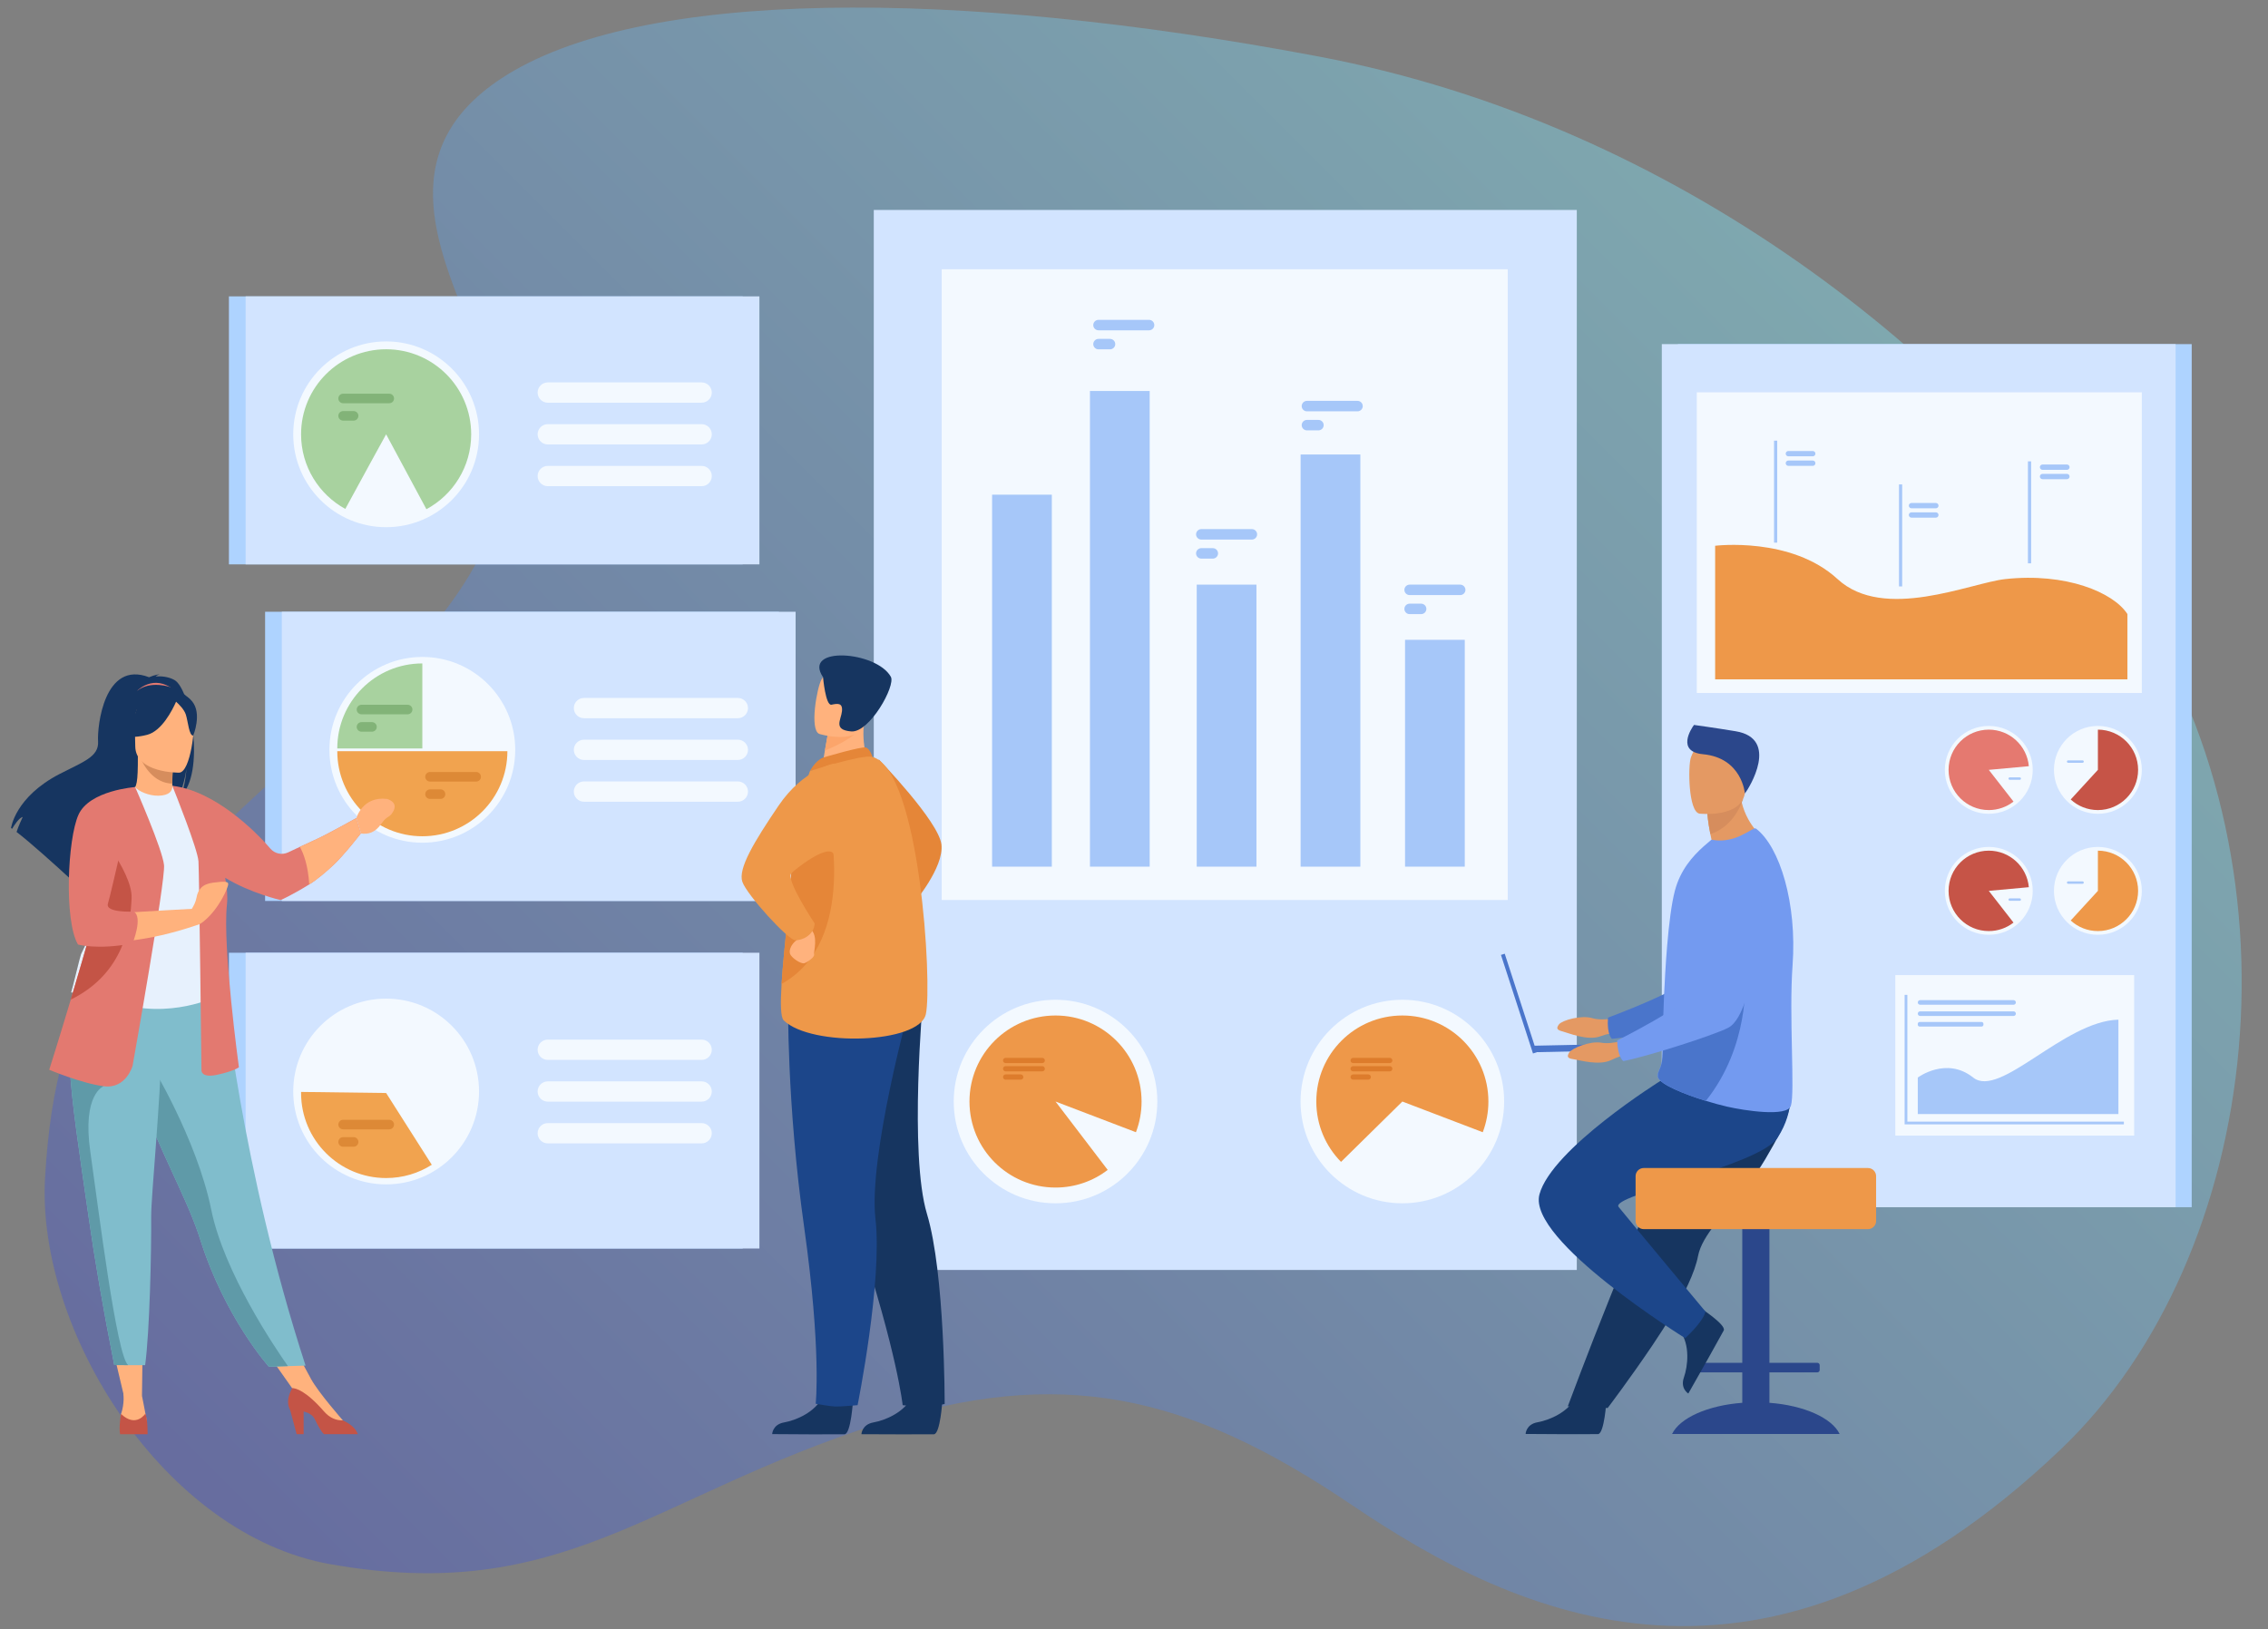 <?xml version="1.0" encoding="utf-8"?>
<!-- Generator: Adobe Illustrator 16.0.3, SVG Export Plug-In . SVG Version: 6.00 Build 0)  -->
<!DOCTYPE svg PUBLIC "-//W3C//DTD SVG 1.1//EN" "http://www.w3.org/Graphics/SVG/1.1/DTD/svg11.dtd">
<svg version="1.1" id="Layer_1" xmlns="http://www.w3.org/2000/svg" xmlns:xlink="http://www.w3.org/1999/xlink" x="0px" y="0px"
	 width="779.5px" height="560px" viewBox="0 0 779.5 560" enable-background="new 0 0 779.5 560" xml:space="preserve">
<rect x="0" y="0" width="779.5" height="560" fill="#808080" stroke="none"/>
<linearGradient id="SVGID_1_" gradientUnits="userSpaceOnUse" x1="67.666" y1="-31.817" x2="560.886" y2="461.404" gradientTransform="matrix(1 0 0 -1 59.01 543.401)">
	<stop  offset="0" style="stop-color:#4D59BE"/>
	<stop  offset="1" style="stop-color:#7ED0DE"/>
</linearGradient>
<path opacity="0.5" fill="url(#SVGID_1_)" enable-background="new    " d="M708.372,498.14
	c69.497-66.341,86.102-201.792,21.729-295.968C676.448,123.677,577.624,42.935,453.089,19.398
	C328.555-4.14,219.454-4.113,172.27,26.982c-38.612,25.446-20.664,60.885-8.555,91.001c16.164,40.203,18.547,72.121-47.951,130.523
	c-75.911,66.668-96.459,91.696-100.265,156.159c-3.095,52.43,40.678,122.957,98.117,133.062
	c79.961,14.069,109.643-23.091,187.874-48.144c62.757-20.096,106.283-10.698,163.183,27.817
	C521.572,555.914,606.383,595.497,708.372,498.14z"/>
<g>
	<g>
		<g>
			<rect x="576.688" y="118.296" fill="#AED3FF" width="176.591" height="296.701"/>
			<rect x="571.152" y="118.296" fill="#D2E4FF" width="176.593" height="296.701"/>
			<rect x="583.179" y="134.87" fill="#F3F9FF" width="152.958" height="103.348"/>
			<rect x="651.408" y="335.197" fill="#F3F9FF" width="82.093" height="55.179"/>
			<path fill="#EE9849" d="M589.484,187.617c0,0,26.119-3.253,42.075,11.449c15.96,14.701,45.69,1.302,57.659,0
				c20.813-2.266,37.127,4.543,41.967,12.027v22.454H589.484V187.617z"/>
			<rect x="609.729" y="151.48" fill="#A6C7F9" width="1.094" height="35.063"/>
			<rect x="652.676" y="166.528" fill="#A6C7F9" width="1.095" height="35.062"/>
			<rect x="696.99" y="158.594" fill="#A6C7F9" width="1.096" height="35.061"/>
			<path fill="#A6C7F9" d="M623.039,156.862h-8.389c-0.501,0-0.912-0.411-0.912-0.912l0,0c0-0.502,0.41-0.912,0.912-0.912h8.389
				c0.503,0,0.913,0.41,0.913,0.912l0,0C623.952,156.45,623.543,156.862,623.039,156.862z"/>
			<path fill="#A6C7F9" d="M623.039,160.144h-8.389c-0.501,0-0.912-0.41-0.912-0.912l0,0c0-0.501,0.41-0.912,0.912-0.912h8.389
				c0.503,0,0.913,0.411,0.913,0.912l0,0C623.952,159.734,623.543,160.144,623.039,160.144z"/>
			<path fill="#A6C7F9" d="M665.351,174.734h-8.389c-0.502,0-0.913-0.41-0.913-0.912l0,0c0-0.501,0.41-0.912,0.913-0.912h8.389
				c0.501,0,0.911,0.41,0.911,0.912l0,0C666.262,174.322,665.852,174.734,665.351,174.734z"/>
			<path fill="#A6C7F9" d="M665.351,177.95h-8.389c-0.502,0-0.913-0.412-0.913-0.913l0,0c0-0.501,0.41-0.911,0.913-0.911h8.389
				c0.501,0,0.911,0.41,0.911,0.911l0,0C666.262,177.538,665.852,177.95,665.351,177.95z"/>
			<path fill="#A6C7F9" d="M710.396,161.512h-8.39c-0.501,0-0.913-0.411-0.913-0.912l0,0c0-0.501,0.411-0.912,0.913-0.912h8.39
				c0.502,0,0.911,0.41,0.911,0.912l0,0C711.307,161.101,710.898,161.512,710.396,161.512z"/>
			<path fill="#A6C7F9" d="M710.396,164.727h-8.39c-0.501,0-0.913-0.412-0.913-0.911l0,0c0-0.503,0.411-0.913,0.913-0.913h8.39
				c0.502,0,0.911,0.41,0.911,0.913l0,0C711.307,164.316,710.898,164.727,710.396,164.727z"/>
			<g>
				<circle fill="#F3F9FF" cx="721.034" cy="264.651" r="15.103"/>
				<path fill="#C65447" d="M734.856,264.651c0,7.634-6.189,13.823-13.822,13.823c-3.604,0-6.887-1.378-9.344-3.637l9.344-10.187
					v-13.823C728.668,250.828,734.856,257.019,734.856,264.651z"/>
				<path fill="#A6C7F9" d="M715.77,262.216h-4.964c-0.229,0-0.414-0.188-0.414-0.416l0,0c0-0.23,0.186-0.417,0.414-0.417h4.964
					c0.229,0,0.417,0.187,0.417,0.417l0,0C716.187,262.029,715.998,262.216,715.77,262.216z"/>
			</g>
			<g>
				<circle fill="#F3F9FF" cx="683.538" cy="264.651" r="15.103"/>
				<path fill="#E57970" d="M683.538,264.651l8.494,10.905c-2.344,1.829-5.291,2.917-8.494,2.917
					c-7.636,0-13.824-6.189-13.824-13.823c0-7.632,6.188-13.823,13.824-13.823c7.208,0,13.129,5.518,13.764,12.56L683.538,264.651z"
					/>
				<path fill="#A6C7F9" d="M694.181,268.069h-3.453c-0.229,0-0.418-0.187-0.418-0.415l0,0c0-0.229,0.188-0.416,0.418-0.416h3.453
					c0.229,0,0.416,0.187,0.416,0.416l0,0C694.597,267.882,694.408,268.069,694.181,268.069z"/>
			</g>
			<g>
				<circle fill="#F3F9FF" cx="721.034" cy="306.248" r="15.103"/>
				<path fill="#EE9849" d="M734.856,306.248c0,7.634-6.189,13.823-13.822,13.823c-3.604,0-6.887-1.381-9.344-3.638l9.344-10.187
					v-13.821C728.668,292.426,734.856,298.614,734.856,306.248z"/>
				<path fill="#A6C7F9" d="M715.77,303.812h-4.964c-0.229,0-0.414-0.186-0.414-0.413l0,0c0-0.23,0.186-0.418,0.414-0.418h4.964
					c0.229,0,0.417,0.188,0.417,0.418l0,0C716.187,303.626,715.998,303.812,715.77,303.812z"/>
			</g>
			<g>
				<circle fill="#F3F9FF" cx="683.538" cy="306.248" r="15.103"/>
				<path fill="#C65447" d="M697.302,304.986c-0.635-7.044-6.556-12.559-13.764-12.559c-7.636,0-13.824,6.188-13.824,13.821
					c0,7.634,6.188,13.823,13.824,13.823c3.203,0,6.151-1.09,8.494-2.917l-8.494-10.906L697.302,304.986z"/>
				<path fill="#A6C7F9" d="M694.181,309.664h-3.453c-0.229,0-0.418-0.185-0.418-0.414l0,0c0-0.229,0.188-0.416,0.418-0.416h3.453
					c0.229,0,0.416,0.187,0.416,0.416l0,0C694.597,309.48,694.408,309.664,694.181,309.664z"/>
			</g>
			<g>
				<polygon fill="#A6C7F9" points="729.961,386.52 654.61,386.52 654.61,341.997 655.548,341.997 655.548,385.582 729.961,385.582 
									"/>
			</g>
			<g>
				<path fill="#A6C7F9" d="M678.166,370.419c-9.225-7.341-19.035,0-19.035,0v12.553h68.958v-32.447
					C709.351,350.997,687.389,377.762,678.166,370.419z"/>
				<path fill="#A6C7F9" d="M659.921,345.393h32.134c0.436,0,0.791-0.355,0.791-0.789s-0.355-0.791-0.791-0.791h-32.134
					c-0.434,0-0.788,0.357-0.788,0.791C659.133,345.036,659.487,345.393,659.921,345.393z"/>
				<path fill="#A6C7F9" d="M659.921,349.25h32.134c0.436,0,0.791-0.354,0.791-0.79c0-0.435-0.355-0.789-0.791-0.789h-32.134
					c-0.434,0-0.788,0.354-0.788,0.789C659.133,348.896,659.487,349.25,659.921,349.25z"/>
				<path fill="#A6C7F9" d="M659.778,352.892h21.277c0.353,0,0.645-0.288,0.645-0.646v-0.287c0-0.354-0.291-0.646-0.645-0.646
					h-21.277c-0.356,0-0.647,0.289-0.647,0.646v0.287C659.133,352.604,659.422,352.892,659.778,352.892z"/>
			</g>
		</g>
		<g>
			<rect x="300.313" y="72.177" fill="#D2E4FF" width="241.624" height="364.392"/>
			<rect x="323.659" y="92.56" fill="#F3F9FF" width="194.534" height="216.831"/>
			<circle fill="#F3F9FF" cx="362.779" cy="378.667" r="34.986"/>
			<path fill="#EE9849" d="M392.352,378.666c0-16.333-13.238-29.575-29.572-29.575s-29.575,13.24-29.575,29.575
				c0,16.334,13.24,29.573,29.575,29.573c6.747,0,12.965-2.257,17.938-6.058l-17.938-23.514l27.637,10.548
				C391.667,385.937,392.352,382.383,392.352,378.666z"/>
			<circle fill="#F3F9FF" cx="481.982" cy="378.667" r="34.986"/>
			<path fill="#EE9849" d="M481.982,349.092c-16.335,0-29.575,13.241-29.575,29.576c0,8.083,3.24,15.406,8.497,20.743l21.078-20.743
				l27.637,10.548c1.249-3.277,1.937-6.833,1.937-10.548C511.555,362.333,498.314,349.092,481.982,349.092z"/>
			<g>
				<path fill="#DD7C2C" d="M477.659,363.654H465.07c-0.494,0-0.899,0.404-0.899,0.901l0,0c0,0.494,0.406,0.896,0.899,0.896h12.589
					c0.496,0,0.899-0.402,0.899-0.896l0,0C478.559,364.058,478.155,363.654,477.659,363.654z"/>
				<path fill="#DD7C2C" d="M477.659,366.502H465.07c-0.494,0-0.899,0.403-0.899,0.899c0,0.493,0.406,0.898,0.899,0.898h12.589
					c0.496,0,0.899-0.405,0.899-0.898C478.559,366.906,478.155,366.502,477.659,366.502z"/>
				<path fill="#DD7C2C" d="M470.269,369.348h-5.199c-0.494,0-0.899,0.402-0.899,0.898c0,0.498,0.406,0.9,0.899,0.9h5.199
					c0.497,0,0.9-0.402,0.9-0.9C471.169,369.75,470.766,369.348,470.269,369.348z"/>
			</g>
			<g>
				<path fill="#DD7C2C" d="M358.216,363.654h-12.589c-0.496,0-0.899,0.404-0.899,0.901l0,0c0,0.494,0.404,0.896,0.899,0.896h12.589
					c0.495,0,0.899-0.402,0.899-0.896l0,0C359.115,364.058,358.711,363.654,358.216,363.654z"/>
				<path fill="#DD7C2C" d="M358.216,366.502h-12.589c-0.496,0-0.899,0.403-0.899,0.899c0,0.493,0.404,0.898,0.899,0.898h12.589
					c0.495,0,0.899-0.405,0.899-0.898C359.115,366.906,358.711,366.502,358.216,366.502z"/>
				<path fill="#DD7C2C" d="M350.826,369.348h-5.199c-0.496,0-0.899,0.402-0.899,0.898c0,0.498,0.404,0.9,0.899,0.9h5.199
					c0.496,0,0.899-0.402,0.899-0.9C351.725,369.75,351.32,369.348,350.826,369.348z"/>
			</g>
			<g>
				<rect x="340.98" y="170.051" fill="#A6C7F9" width="20.528" height="127.876"/>
				<rect x="374.612" y="134.407" fill="#A6C7F9" width="20.527" height="163.52"/>
				<rect x="411.308" y="200.975" fill="#A6C7F9" width="20.527" height="96.953"/>
				<rect x="447.016" y="156.238" fill="#A6C7F9" width="20.528" height="141.69"/>
				<rect x="482.909" y="219.951" fill="#A6C7F9" width="20.527" height="77.976"/>
			</g>
			<g>
				<path fill="#A6C7F9" d="M466.569,137.802h-17.383c-0.989,0-1.8,0.811-1.8,1.799c0,0.988,0.81,1.798,1.8,1.798h17.383
					c0.991,0,1.8-0.81,1.8-1.798C468.369,138.613,467.56,137.802,466.569,137.802z"/>
				<path fill="#A6C7F9" d="M453.145,144.346h-3.959c-0.989,0-1.8,0.811-1.8,1.799c0,0.987,0.81,1.798,1.8,1.798h3.959
					c0.988,0,1.798-0.811,1.798-1.798C454.943,145.157,454.133,144.346,453.145,144.346z"/>
				<path fill="#A6C7F9" d="M394.933,109.953h-17.384c-0.99,0-1.799,0.81-1.799,1.798c0,0.989,0.809,1.798,1.799,1.798h17.384
					c0.99,0,1.798-0.809,1.798-1.798C396.731,110.762,395.923,109.953,394.933,109.953z"/>
				<path fill="#A6C7F9" d="M381.508,116.498h-3.959c-0.99,0-1.799,0.81-1.799,1.798l0,0c0,0.99,0.809,1.798,1.799,1.798h3.959
					c0.988,0,1.798-0.81,1.798-1.798l0,0C383.306,117.306,382.497,116.498,381.508,116.498z"/>
				<path fill="#A6C7F9" d="M430.264,181.889h-17.383c-0.99,0-1.799,0.808-1.799,1.798s0.809,1.798,1.799,1.798h17.383
					c0.99,0,1.799-0.81,1.799-1.798C432.062,182.698,431.254,181.889,430.264,181.889z"/>
				<path fill="#A6C7F9" d="M416.839,188.435h-3.958c-0.99,0-1.799,0.809-1.799,1.798l0,0c0,0.99,0.809,1.798,1.799,1.798h3.958
					c0.99,0,1.798-0.809,1.798-1.798l0,0C418.637,189.243,417.829,188.435,416.839,188.435z"/>
				<path fill="#A6C7F9" d="M501.866,200.975H484.48c-0.99,0-1.797,0.81-1.797,1.798c0,0.99,0.807,1.799,1.797,1.799h17.386
					c0.988,0,1.798-0.809,1.798-1.799S502.854,200.975,501.866,200.975z"/>
				<path fill="#A6C7F9" d="M488.44,207.52h-3.96c-0.99,0-1.797,0.809-1.797,1.798c0,0.99,0.807,1.799,1.797,1.799h3.96
					c0.988,0,1.798-0.811,1.798-1.799C490.238,208.329,489.429,207.52,488.44,207.52z"/>
			</g>
		</g>
		<g>
			<rect x="91.115" y="210.302" fill="#AED3FF" width="176.591" height="99.415"/>
			<rect x="96.857" y="210.302" fill="#D2E4FF" width="176.591" height="99.415"/>
			<circle fill="#F3F9FF" cx="145.153" cy="257.765" r="31.93"/>
			<g>
				<path fill="#F3F9FF" d="M253.597,239.928h-52.896c-1.917,0-3.484,1.568-3.484,3.485l0,0c0,1.918,1.568,3.485,3.484,3.485h52.896
					c1.916,0,3.484-1.567,3.484-3.485l0,0C257.083,241.496,255.515,239.928,253.597,239.928z"/>
				<path fill="#F3F9FF" d="M253.597,254.279h-52.896c-1.917,0-3.484,1.568-3.484,3.485l0,0c0,1.917,1.568,3.485,3.484,3.485h52.896
					c1.916,0,3.484-1.568,3.484-3.485l0,0C257.083,255.847,255.515,254.279,253.597,254.279z"/>
				<path fill="#F3F9FF" d="M253.597,268.631h-52.896c-1.917,0-3.484,1.568-3.484,3.486c0,1.915,1.568,3.484,3.484,3.484h52.896
					c1.916,0,3.484-1.569,3.484-3.484C257.083,270.199,255.515,268.631,253.597,268.631z"/>
			</g>
			<path fill="#A8D29F" d="M115.92,257.301h29.233v-29.235C129.01,228.066,115.92,241.156,115.92,257.301z"/>
			<path fill="#F1A34F" d="M174.388,258.242h-29.234l0,0H115.92c0,16.145,13.088,29.234,29.233,29.235l0,0l0,0l0,0l0,0
				C161.299,287.476,174.388,274.386,174.388,258.242z"/>
			<g>
				<path fill="#82B378" d="M140.104,242.271h-15.865c-0.903,0-1.642,0.738-1.642,1.642s0.738,1.642,1.642,1.642h15.865
					c0.903,0,1.643-0.738,1.643-1.642S141.008,242.271,140.104,242.271z"/>
				<path fill="#82B378" d="M127.853,248.243h-3.614c-0.903,0-1.642,0.738-1.642,1.642s0.738,1.642,1.642,1.642h3.614
					c0.902,0,1.641-0.738,1.641-1.642C129.493,248.982,128.754,248.243,127.853,248.243z"/>
			</g>
			<g>
				<path fill="#DD8936" d="M163.659,265.387h-15.866c-0.903,0-1.642,0.738-1.642,1.642c0,0.902,0.738,1.641,1.642,1.641h15.866
					c0.903,0,1.642-0.738,1.642-1.641C165.301,266.126,164.563,265.387,163.659,265.387z"/>
				<path fill="#DD8936" d="M151.408,271.36h-3.613c-0.903,0-1.641,0.739-1.641,1.643l0,0c0,0.902,0.738,1.641,1.641,1.641h3.613
					c0.902,0,1.641-0.739,1.641-1.641l0,0C153.048,272.099,152.31,271.36,151.408,271.36z"/>
			</g>
		</g>
		<g>
			<path fill="#AED3FF" d="M78.677,327.522v101.673h176.591V327.522H78.677z"/>
			<path fill="#D2E4FF" d="M84.421,327.522v101.673h176.59V327.522H84.421z"/>
			<circle fill="#F3F9FF" cx="132.714" cy="375.219" r="31.929"/>
			<g>
				<path fill="#F3F9FF" d="M188.263,364.354h52.895c1.917,0,3.485-1.569,3.485-3.485c0-1.917-1.568-3.487-3.485-3.487h-52.895
					c-1.917,0-3.486,1.57-3.486,3.487C184.776,362.784,186.346,364.354,188.263,364.354z"/>
				<path fill="#F3F9FF" d="M241.157,371.735h-52.895c-1.917,0-3.486,1.566-3.486,3.483c0,1.916,1.57,3.484,3.486,3.484h52.895
					c1.917,0,3.485-1.568,3.485-3.484C244.643,373.301,243.076,371.735,241.157,371.735z"/>
				<path fill="#F3F9FF" d="M241.157,386.084h-52.895c-1.917,0-3.486,1.568-3.486,3.484l0,0c0,1.917,1.57,3.485,3.486,3.485h52.895
					c1.917,0,3.485-1.568,3.485-3.485l0,0C244.643,387.653,243.076,386.084,241.157,386.084z"/>
			</g>
			<path fill="#F1A34F" d="M132.714,375.737l-29.231-0.373c-0.002,0.125-0.002,0.25-0.002,0.373
				c0,16.143,13.089,29.234,29.234,29.234c5.772,0,11.153-1.675,15.685-4.563L132.714,375.737z"/>
			<g>
				<path fill="#DD8936" d="M133.791,384.943h-15.866c-0.903,0-1.641,0.737-1.641,1.641l0,0c0,0.903,0.738,1.641,1.641,1.641h15.866
					c0.902,0,1.642-0.737,1.642-1.641l0,0C135.433,385.68,134.694,384.943,133.791,384.943z"/>
				<path fill="#DD8936" d="M121.539,390.913h-3.614c-0.903,0-1.641,0.739-1.641,1.644c0,0.901,0.738,1.641,1.641,1.641h3.614
					c0.903,0,1.643-0.739,1.643-1.641C123.18,391.653,122.441,390.913,121.539,390.913z"/>
			</g>
		</g>
		<g>
			<rect x="78.677" y="101.88" fill="#AED3FF" width="176.594" height="92.131"/>
			<rect x="84.421" y="101.88" fill="#D2E4FF" width="176.59" height="92.131"/>
			<circle fill="#F3F9FF" cx="132.714" cy="149.299" r="31.93"/>
			<path fill="#A8D29F" d="M132.714,120.067c-16.144,0-29.235,13.086-29.235,29.233c0,11.059,6.144,20.687,15.203,25.65
				c4.683-8.674,14.03-25.65,14.03-25.65l13.842,25.752c9.164-4.934,15.389-14.616,15.389-25.752
				C161.946,133.155,148.859,120.067,132.714,120.067z"/>
			<g>
				<path fill="#F3F9FF" d="M241.157,131.461h-52.895c-1.917,0-3.485,1.568-3.485,3.485l0,0c0,1.916,1.568,3.484,3.485,3.484h52.895
					c1.917,0,3.486-1.568,3.486-3.484l0,0C244.643,133.029,243.076,131.461,241.157,131.461z"/>
				<path fill="#F3F9FF" d="M241.157,145.813h-52.895c-1.917,0-3.485,1.568-3.485,3.485c0,1.916,1.568,3.485,3.485,3.485h52.895
					c1.917,0,3.486-1.569,3.486-3.485C244.643,147.381,243.076,145.813,241.157,145.813z"/>
				<path fill="#F3F9FF" d="M241.157,160.164h-52.895c-1.917,0-3.485,1.569-3.485,3.487c0,1.916,1.568,3.483,3.485,3.483h52.895
					c1.917,0,3.486-1.569,3.486-3.483C244.643,161.733,243.076,160.164,241.157,160.164z"/>
			</g>
			<g>
				<path fill="#82B378" d="M133.792,135.337h-15.866c-0.903,0-1.641,0.738-1.641,1.642c0,0.903,0.738,1.641,1.641,1.641h15.866
					c0.902,0,1.641-0.738,1.641-1.641C135.433,136.075,134.694,135.337,133.792,135.337z"/>
				<path fill="#82B378" d="M121.539,141.309h-3.614c-0.903,0-1.641,0.739-1.641,1.643l0,0c0,0.903,0.738,1.641,1.641,1.641h3.614
					c0.903,0,1.641-0.738,1.641-1.641l0,0C123.18,142.048,122.441,141.309,121.539,141.309z"/>
			</g>
		</g>
	</g>
	<g>
		<path fill="#E58638" d="M301.971,260.989c0,0,20.599,21.266,21.588,29.283c0.989,8.019-9.8,20.563-9.8,20.563L301.971,260.989z"/>
		<path fill="#163560" d="M293.165,481.586c0,0-0.701,11.306-2.888,11.467c-0.29,0.024-11.092,0.024-11.092,0.024l-13.79-0.082
			c0,0,0.09-3.322,4.121-4.022c4.032-0.704,10.778-3.536,13.219-8.864C285.302,474.503,293.165,481.586,293.165,481.586z"/>
		<path fill="#163560" d="M323.878,481.586c0,0-0.702,11.306-2.888,11.467c-0.292,0.024-11.093,0.024-11.093,0.024l-13.832-0.05
			c0,0,0.132-3.354,4.163-4.056c4.031-0.705,10.776-3.537,13.219-8.864C316.016,474.503,323.878,481.586,323.878,481.586z"/>
		<path fill="#163560" d="M277.892,360.36c0,0,3.607,23.067,17.062,64.009c13.455,40.948,15.287,58.677,15.287,58.677
			s3.639,0.527,7.482,0.527c2.433,0,6.95-0.929,6.95-0.929s0.123-44.752-6.078-65.339c-6.2-20.591-1.337-74.229-1.337-74.229
			L277.892,360.36z"/>
		<path fill="#1C468A" d="M270.869,344.339c0,0-0.51,34.758,5.503,77.438c6.014,42.675,3.975,60.791,3.975,60.791
			s4.952,0.887,6.69,0.945c1.861,0.063,7.713-0.467,7.713-0.467s8.607-42.691,6.139-64.052c-2.467-21.363,11.787-73.3,11.787-73.3
			L270.869,344.339z"/>
		<path fill="#FFB27D" d="M298.752,262.999l-6.792,5.031l-9.819-2.068c0.136-0.895,0.785-4.606,1.375-7.966
			c0.035-0.199,0.072-0.396,0.104-0.59c0.505-2.86,0.943-5.316,0.943-5.316l9.17-4.571l3.419-1.703
			c-0.009,0.061-0.265,3.173-0.301,3.629C296.209,257.516,298.752,262.999,298.752,262.999z"/>
		<path fill="#E58638" d="M282.828,260.46c0.215-0.09,13.356-3.967,14.783-3.496c1.428,0.472,2.272,3.232,2.272,3.232l-21.493,4.859
			C278.39,265.056,280.083,261.616,282.828,260.46z"/>
		<path fill="#EE9849" d="M318.213,348.629c-2.228,10.164-39.297,11.367-48.854,2.144c-1.086-1.05-1.141-5.943-0.73-12.538
			c0.801-12.884,3.376-32.268,3.477-42.17c0.049-4.782,0.707-9.674,1.581-14.117c1.861-9.464,4.702-16.894,4.702-16.894
			s18.106-5.854,21.493-4.858C316.206,264.992,320.44,338.468,318.213,348.629z"/>
		<path fill="#E58638" d="M268.63,338.235c0.801-12.885,3.376-32.268,3.477-42.17c0.049-4.783,0.707-9.674,1.581-14.117l10.893-1.92
			C284.581,280.028,295.228,323.524,268.63,338.235z"/>
		<path fill="#FFB27D" d="M274.528,320.276c0,0,0.742,1.773-0.816,2.964c-1.559,1.191-2.57,3.122-2.214,4.533
			c0.357,1.412,3.778,3.713,4.963,3.343c1.185-0.373,3.599-2.23,3.338-2.975c-0.261-0.744,1.624-6.529-1.268-8.756
			C275.642,317.156,274.528,320.276,274.528,320.276z"/>
		<path fill="#EE9849" d="M286.707,262.448c0,0-10.622,1.988-19.086,14.461c-8.464,12.474-14.033,21.746-12.473,26.243
			c1.559,4.495,15.771,20.086,18.222,20.086c2.449,0,6.404-1.781,6.627-5.79c0,0-10.006-14.998-8.034-17.242
			c0.842-0.961,12.99-10.822,14.724-6.368C289.556,301.207,286.707,262.448,286.707,262.448z"/>
		<path fill="#FCA56B" d="M296.163,249.586c-2.014,3.853-9.518,7.186-12.648,8.41c0.035-0.199,0.072-0.396,0.105-0.59
			c0.505-2.86,0.943-5.317,0.943-5.317l9.17-4.57C295.759,247.489,296.993,248,296.163,249.586z"/>
		<path fill="#FFB27D" d="M281.608,252.299c0,0,13.575,4.235,16.081-4.26c2.507-8.493,5.948-13.667-2.614-16.73
			c-8.561-3.064-11.209-0.321-12.735,2.31C280.813,236.25,278.141,250.978,281.608,252.299z"/>
		<path fill="#163560" d="M282.874,232.8c0,0,0.865,9.886,2.908,9.456c2.044-0.429,3.898-0.747,3.599,2.232s-3.134,6.42,3.167,6.947
			c6.3,0.527,15.355-15.719,13.625-18.795C301.18,223.764,275.656,221.973,282.874,232.8z"/>
	</g>
	<g>
		<polygon fill="#FFB27D" points="38.474,462.491 42.605,479.897 48.795,479.862 49.022,462.491 		"/>
		<polygon fill="#FFB27D" points="90.542,463.234 102.301,479.897 106.884,474.013 99.806,460.943 		"/>
		<path fill="#163560" d="M59.97,233.768c-2.136-1.214-4.696-1.347-6.488-1.241c0.461-0.475,1.368-0.648,1.368-0.648
			c-1.111-0.165-3.59,0.937-3.59,0.937c-15.451-5.954-17.877,16.796-17.553,22.082c0.322,5.286-5.192,7.011-13.23,11.174
			c-15.338,7.946-16.685,18.585-16.685,18.585c0.12,0.072,0.244,0.152,0.377,0.243c0.761-1.289,2.328-3.711,3.648-4.076
			c-0.05,0.117-1.561,3.333-2.125,5.177c4.524,3.439,12.99,11.068,18.89,16.476c-0.027-1.057,0.016-2.557,0.402-3.351l0.729,4.39
			c3.156,2.902,5.334,4.943,5.334,4.943c-0.392-4.269,19.317-26.809,29.598-33.56c2.502-3.686,3.393-10.193,3.458-10.707
			c-0.432,5.162-1.314,8.057-2.104,9.688C70.704,265.863,65.636,236.987,59.97,233.768z"/>
		<path fill="#FFB27D" d="M60.035,275.234c0.051,0.024-4.965,2.625-8.738,1.596c-3.549-0.969-5.868-5.569-5.819-5.58
			c1.503-0.3,1.937-2.364,1.905-11.239l0.68,0.132l11.423,2.262c0,0-0.261,3.595-0.268,6.983
			C59.211,272.233,59.384,274.928,60.035,275.234z"/>
		<path fill="#E37970" d="M47.115,237.494c0,0,5.635-6,12.71-0.307C59.826,237.187,55.709,236.473,47.115,237.494z"/>
		<path fill="#D68D5D" d="M59.487,262.406c0,0-0.261,3.595-0.268,6.983c-6.392-0.182-9.772-6.011-11.157-9.245L59.487,262.406z"/>
		<path fill="#163560" d="M46.883,258.902c0,0-3.351-5.294-4.154-9.821c-0.575-3.233,1.071-15.208,13.109-13.484
			c0,0,3.495,0.343,6.781,2.563c2.614,1.764,6.385,5.576,2.167,16.028l-1.095,3.53L46.883,258.902z"/>
		<path fill="#80BDCC" d="M105.019,469.445l-6.055,0.186l-6.554,0.201c0,0-15.141-16.856-23.633-43.878
			c-0.199-0.629-0.406-1.266-0.627-1.909c-4.648-13.551-14.283-30.562-19.361-45.959c-0.809-2.453-1.534-4.762-2.186-6.945
			c-0.209-0.702-0.412-1.388-0.604-2.063c-3.743-13.004-4.825-21.541-5.823-30.66l36.664,0.292
			C76.837,338.711,82.757,400.99,105.019,469.445z"/>
		<path fill="#E7F1FD" d="M71.706,317.644c-0.091,17.447,2.559,24.933,2.559,24.933s-15.697,7.975-34.355,2.105
			c-0.221-0.071-15.449-3.543-15.449-3.543c0.313-0.709,3.09-12.465,3.392-13.113c3.94-8.46,6.931-12.171,7.399-14.769
			c0.866-4.855,0.885-9.88,0.454-14.619c-1.138-12.542-4.524-22.955-4.524-22.955c5.084-1.156,9.977-3.135,15.267-5.119
			c1.218,1.517,4.807,3.046,8.033,2.976c3.717-0.083,4.877-1.653,4.741-3.424c3.96,2.203,7.108,4.299,7.108,4.299
			c3.367,5.845,10.192,11.525,10.688,20.495C77.141,297.115,71.708,317.156,71.706,317.644z"/>
		<path fill="#5F9AA8" d="M40.174,319.59c-1.602,2.269-4.676,16.056-12.321,17.789c3.94-9.825,6.931-14.136,7.399-17.156
			c0.866-5.64,0.885-11.476,0.454-16.979c2.559-4.484,4.468-7.562,4.468-7.562c0.201-0.725,4.066-12.679,5.307-1.994
			C46.715,304.374,41.964,317.05,40.174,319.59z"/>
		<path fill="#FFB27D" d="M61.62,265.615c0,0-15.124,0.249-15.135-9.172c-0.012-9.422-1.97-15.734,7.687-16.292
			c9.657-0.559,11.536,3.035,12.305,6.18C67.246,249.474,65.556,265.305,61.62,265.615z"/>
		<path fill="#163560" d="M66.028,241.091c-2.334-2.829-4.1-2.216-5.089-1.363c-3.268-4.885-13.599,2.179-13.599,2.179
			c-1.01,6.759-5.886,10.632-5.886,10.632s2.757,1.703,9.113,0.067c5.001-1.286,8.631-8.405,9.951-11.379
			c0.899,0.799,2.797,2.647,3.367,4.457c0.754,2.399,1.093,7.337,2.532,7.17C66.414,252.853,69.534,245.341,66.028,241.091z"/>
		<path fill="#FFB27D" d="M42.397,478.923c0,0,0.498,3.448-0.787,7.139c0,0-1.014,4.616,3.533,4.701
			c4.547,0.085,5.661-0.343,5.147-3.173c-0.514-2.832-1.494-7.729-1.494-7.729L42.397,478.923z"/>
		<path fill="#C45446" d="M50.717,493.028c0,0-0.004,0.003-0.014,0.01h-9.406c-0.011-0.007-0.016-0.01-0.016-0.01
			c-0.514-2.413,0.326-6.963,0.326-6.963c5.149,4.922,8.371-0.124,8.371-0.124C50.814,488.047,50.717,493.028,50.717,493.028z"/>
		<path fill="#FFB27D" d="M117.84,488.269c0,0-8.383-9.521-10.957-14.256l-6.233,3.193l13.932,13.084l3.26-0.43L117.84,488.269z"/>
		<path fill="#C45446" d="M122.981,493.012h-11.631c-1.024-0.922-2.001-2.782-3.198-5.221c-0.685-1.397-2.221-2.167-3.795-2.59
			v7.811h-2.407l-2.228-8.305c-1.484-2.782-0.369-5.334,0.674-7.532c1.215-0.003,4.737,0.875,10.93,7.99
			c2.034,2.335,4.28,3.171,6.513,3.104c0.029,0.017,0.062,0.032,0.091,0.049C121.458,489.934,122.607,491.923,122.981,493.012z"/>
		<path fill="#E37970" d="M122.417,281.249c0,0-9.929,5.552-13.474,7.153c-1.261,0.567-3.546,1.632-5.88,2.723
			c-1.41,0.655-2.835,1.327-4.07,1.909c-2.085,0.977-4.564,0.442-6.064-1.309c-5.376-6.276-19.289-19.882-33.656-21.588l-0.05-0.021
			c0,0,0.002,0.005,0.006,0.015c-0.006,0-0.012-0.002-0.019-0.003l0.079,0.156c0.807,2.007,8.685,21.688,8.929,25.838
			c0.257,4.375,1.028,71.542,1.028,71.542s-0.514,3.09,5.405,1.804c5.919-1.286,7.463-2.574,7.463-2.574s-5.661-41.432-4.119-55.844
			c0.304-2.829,0.031-6.007-0.602-9.29c8.75,5.301,19.067,7.658,19.067,7.658s3.848-1.679,9.828-5.382
			c2.51-1.558,5.421-4.04,8.286-6.67c3.462-3.173,9.418-10.838,9.418-10.838L122.417,281.249z"/>
		<path fill="#5F9AA8" d="M98.963,469.63l-6.555,0.201c0,0-15.14-16.856-23.633-43.879c-0.198-0.63-0.406-1.265-0.627-1.908
			c-4.647-13.551-14.283-30.562-19.36-45.959c-0.808-2.453-1.534-4.762-2.186-6.945c-0.208-0.702-0.411-1.388-0.604-2.063
			l5.399-4.101c0,0,16.21,26.251,21.228,50.954C76.985,437.39,94.442,463.211,98.963,469.63z"/>
		<path fill="#80BDCC" d="M51.96,418.231c0.093,12.014-0.514,39.636-2.08,51.068h-5.806c-3.209,0-4.811-0.047-4.811-0.047
			c-3.925-19.882-6.716-36.331-8.75-50.505c-1.668-11.632-3.15-21.604-4.291-30.19c-1.148-8.638-1.945-15.873-2.23-21.984
			c-0.044-0.963-0.077-1.901-0.096-2.807c-0.018-0.914-0.023-1.804-0.015-2.664l31.679-3.088
			C55.165,379.064,51.909,411.253,51.96,418.231z"/>
		<path fill="#5F9AA8" d="M44.076,469.3c-3.209,0-4.811-0.047-4.811-0.047c-3.924-19.88-6.716-36.33-8.75-50.505
			c-1.667-11.632-3.15-21.604-4.291-30.19c-1.148-8.638-1.945-15.873-2.23-21.984l11.624,6.839c0,0-7.419,2.619-4.588,22.432
			C33.861,415.657,40.135,466.493,44.076,469.3z"/>
		<path fill="#E37970" d="M45.571,366.375c0,0-2.23,8.064-9.952,7.036c-7.721-1.028-18.699-5.661-18.699-5.661
			s3.3-10.426,7.402-24.122c4.967-16.581,11.113-37.957,14.012-51.438c0.813-3.779,1.37-6.934,1.575-9.193l6.538-12.432
			c0,0,9.418,21.439,9.932,26.842C56.895,302.813,45.571,366.375,45.571,366.375z"/>
		<path fill="#FFB27D" d="M73.143,303.441c-3.716,0.489-5.14,2.463-5.6,5.126c-0.247,1.438-0.988,2.859-1.618,3.863
			c-3.702,0.197-12.515,0.677-19.922,1.146l-0.611,9.712c6.084-0.756,13.56-2.299,22.164-5.244c0.662-0.113,1.488-0.524,2.521-1.372
			c5.333-4.366,8.359-11.679,8.368-12.725C78.458,302.9,76.859,302.952,73.143,303.441z"/>
		<path fill="#C45446" d="M45.229,308.732c-0.344,8.749-2.404,25.734-20.76,34.826c-0.049,0.023-0.098,0.048-0.146,0.07
			c4.967-16.581,11.113-37.957,14.012-51.438C41.706,297.229,45.417,303.912,45.229,308.732z"/>
		<path fill="#E37970" d="M46.447,270.564c0,0-15.703,1.112-19.476,9.52c-3.774,8.408-4.975,36.373-0.171,44.608
			c0,0,6.615,1.884,18.312-0.305c0.143-0.025,0.288-0.055,0.433-0.081c0,0,3.731-9.137,0.386-10.938c0,0-9.865,0.517-8.835-2.745
			C38.123,307.363,46.447,270.564,46.447,270.564z"/>
		<g>
			<path fill="#FFB27D" d="M133.061,274.653c-8.448-1.086-10.58,6.597-10.58,6.597l1.578,5.278c2.604,0.359,4.883-0.32,6.981-3.325
				c2.1-3.003,2.678-1.852,4.013-4.087C136.864,276.084,134.031,274.954,133.061,274.653z"/>
			<path fill="#FFB27D" d="M108.942,288.401c-1.261,0.568-3.547,1.633-5.88,2.723c1.249,2.22,2.811,6.25,3.227,12.91
				c2.51-1.557,5.76-4.151,8.534-6.873c4.452-4.369,9.171-10.633,9.171-10.633l-1.577-5.278
				C122.417,281.249,112.488,286.801,108.942,288.401z"/>
		</g>
	</g>
	<g>
		<g>
			<path fill="#E49963" d="M557.087,349.613c0,0-6.008,1.544-9.827,0.392c-3.817-1.15-10.391,0.74-11.448,2.133
				c-1.058,1.392-0.668,1.945,1.219,2.426c1.89,0.479,8.58,3.334,12.978,1.682c4.397-1.65,10.133-1.711,10.133-1.711
				L557.087,349.613z"/>
			<path fill="#4A75CB" d="M609.003,297.429c0,0-6.748,47.962-17.922,52.259c-5.515,2.119-29.883,6.924-37.089,7.408
				c0,0-1.766-1.434-1.338-7.263c0,0,25.531-9.373,29.158-14.471c5.398-7.587-3.351-30.992,3.422-38.117
				C592.009,290.119,603.415,287.059,609.003,297.429z"/>
		</g>
		<path fill="#2B478B" d="M608.142,482.234v-10.458h16.463c0.446,0,0.81-0.363,0.81-0.809v-1.675c0-0.446-0.363-0.81-0.81-0.81
			h-16.463v-59.527c0-1.671-1.365-3.036-3.036-3.036h-3.259c-1.671,0-3.037,1.365-3.037,3.036v59.527h-16.464
			c-0.445,0-0.809,0.363-0.809,0.81v1.675c0,0.445,0.363,0.809,0.809,0.809h16.464v10.458c-11.913,0.899-21.457,5.188-24.132,10.728
			h57.599C629.598,487.421,620.054,483.133,608.142,482.234z"/>
		<path fill="#163560" d="M606.729,398.475c-1.968,3.34-4.244,6.47-6.592,9.434c-7.254,9.156-15.147,16.704-16.523,23.841
			c-0.274,1.423-0.71,2.956-1.275,4.569c-0.574,1.635-1.285,3.353-2.104,5.127c-3.079,6.686-7.682,14.181-12.278,20.988
			c-7.942,11.771-15.413,21.594-15.413,21.594l-13.701-0.584c0.549-1.374,6.523-17.629,14.519-37.491
			c3.246-8.063,6.695-16.637,10.026-24.909c0.443-1.105,0.887-2.206,1.326-3.297c1.019-2.532,2.02-5.022,3-7.449
			c7.505-18.651,13.482-33.503,13.482-33.503s29.996-11.362,33.112-4C616.878,378.869,614.785,384.817,606.729,398.475z"/>
		<path fill="#163560" d="M552.116,481.537c0,0-0.7,11.305-2.888,11.465c-0.291,0.023-11.094,0.023-11.094,0.023l-13.789-0.08
			c0,0,0.091-3.322,4.12-4.025c4.03-0.701,10.777-3.534,13.221-8.861C544.255,474.454,552.116,481.537,552.116,481.537z"/>
		<path fill="#163560" d="M583.838,449.243c0,0,9.53,6.122,8.607,8.109c-0.126,0.267-5.389,9.696-5.389,9.696l-6.793,12.001
			c0,0-2.856-1.698-1.506-5.558c1.351-3.863,2.168-11.137-1.294-15.863C573.82,452.654,583.838,449.243,583.838,449.243z"/>
		<path fill="#1C468A" d="M570.946,371.404c0,0-37.651,23.453-41.855,39.216c-4.204,15.761,50.087,49.385,50.087,49.385
			s5.952-5.253,7.005-9.105c0,0-24.54-29.399-29.862-35.991c-3.271-4.049,48.337-14.011,54.643-23.819
			c6.303-9.805,4.047-18.058,4.047-18.058L570.946,371.404z"/>
		<path fill="#EE9849" d="M642.006,401.521h-77.059c-1.543,0-2.803,1.26-2.803,2.804v15.412c0,1.539,1.26,2.8,2.803,2.8h77.059
			c1.542,0,2.804-1.261,2.804-2.8v-15.412C644.809,402.781,643.547,401.521,642.006,401.521z"/>
		<path fill="#E49963" d="M588.357,289.206c-3.698,2.292-5.737,5.199-5.737,5.199c9.02,2.331,23.974-6.026,23.974-6.026
			s-5.806-3.899-7.957-12.473c-0.108-0.432-0.208-0.876-0.296-1.331c-0.282-1.442-0.458-3.007-0.488-4.694l-4.143,3.712
			l-6.891,6.173c0,0,0.155,2.562,1.019,6.967C587.986,287.502,588.16,288.329,588.357,289.206z"/>
		<path fill="#739AF0" d="M616.104,331.761c-1.292,17.379,0.881,43.797-0.584,48.375c-1.267,3.949-16.152,1.611-21.905,0.293
			c-2.13-0.49-4.71-1.185-7.374-2.011c-7.43-2.301-15.526-5.584-16.394-8.024c-0.032-0.096-0.063-0.188-0.079-0.28
			c-0.081-0.355-0.063-0.687,0.013-1.023c0.292-1.241,1.407-2.586,1.538-5.667c0.147-3.434,0.126-7.483,0.256-11.835
			c0.005-0.489,0.014-1.022,0.067-1.512l0.001-0.179c0.003-0.094,0.005-0.185,0.008-0.278c0.126-4.855,0.379-9.956,0.671-15.018
			c0.188-3.178,0.402-6.325,0.654-9.341c0.646-7.784,1.521-14.707,2.677-19.084c1.889-7.137,6.053-11.787,9.845-15.198l2.742-2.35
			c3.062,0.667,6.679,0.223,9.949-1.327c3.542-1.681,4.765-2.886,5.383-2.432C611.746,291.182,617.631,310.516,616.104,331.761z"/>
		<path fill="#4A75CB" d="M586.284,378.454c-7.43-2.301-15.527-5.586-16.395-8.025c-0.034-0.096-0.063-0.189-0.079-0.281
			c0.005-0.341,0.008-0.684,0.016-1.021c0.287-1.243,1.405-2.589,1.536-5.669c0.147-3.437,0.127-7.484,0.253-11.836
			c0.008-0.489,0.016-1.023,0.068-1.511l0.002-0.18c0.003-0.093,0.005-0.185,0.008-0.278l28.066-12.73
			C599.759,336.925,601.374,359.546,586.284,378.454z"/>
		<path fill="#D68D5D" d="M586.82,279.768c0,0,0.156,2.562,1.019,6.967c6.729-2.175,9.779-8.252,10.8-10.828
			c0.288-0.729,0.416-1.178,0.416-1.178s-0.261-0.058-0.712-0.152c-0.944-0.202-2.725-0.578-4.631-0.981L586.82,279.768z"/>
		<path fill="#E49963" d="M584.096,279.698c0,0,14.782,1.667,15.68-7.553c0.896-9.221,3.409-15.217-5.992-16.672
			c-9.4-1.455-11.58,1.886-12.627,4.89C580.108,263.368,580.274,279.029,584.096,279.698z"/>
		<path fill="#2B478B" d="M599.711,272.782c0,0-0.938-12.24-14.392-13.509c-9.217-0.868-4.078-8.8-3.097-10.065
			c0,0,7.061,0.968,14.299,2.164C611.713,253.882,601.203,270.876,599.711,272.782z"/>
		<g>
			
				<rect x="521.331" y="327.094" transform="matrix(-0.951 0.309 -0.309 -0.951 1125.033 511.702)" fill="#4A75CB" width="1.359" height="35.625"/>
			
				<rect x="526.881" y="359.393" transform="matrix(-1 0.021 -0.021 -1 1098.734 709.266)" fill="#4A75CB" width="37.384" height="2.235"/>
		</g>
		<g>
			<path fill="#E49963" d="M560.178,356.984c0,0-5.8,2.195-9.724,1.475c-3.921-0.722-10.244,1.881-11.145,3.382
				c-0.899,1.497-0.449,2.007,1.481,2.276c1.929,0.269,8.894,2.369,13.082,0.24c4.188-2.128,9.882-2.816,9.882-2.816
				L560.178,356.984z"/>
			<path fill="#739AF0" d="M606.027,299.397c0,0-1.422,48.414-12.054,53.916c-5.246,2.713-28.938,10.176-36.047,11.449
				c0,0-1.913-1.229-2.129-7.071c0,0,24.342-12.131,27.385-17.595c4.528-8.136-6.747-30.434-0.802-38.262
				C588.328,294.006,599.328,289.704,606.027,299.397z"/>
		</g>
	</g>
	<path display="none" fill="#202F4E" d="M769.6,494.503H11.756c-0.406,0-0.739-0.332-0.739-0.738l0,0
		c0-0.405,0.333-0.739,0.739-0.739h757.846c0.405,0,0.739,0.334,0.739,0.739l0,0C770.34,494.171,770.007,494.503,769.6,494.503z"/>
</g>
</svg>
